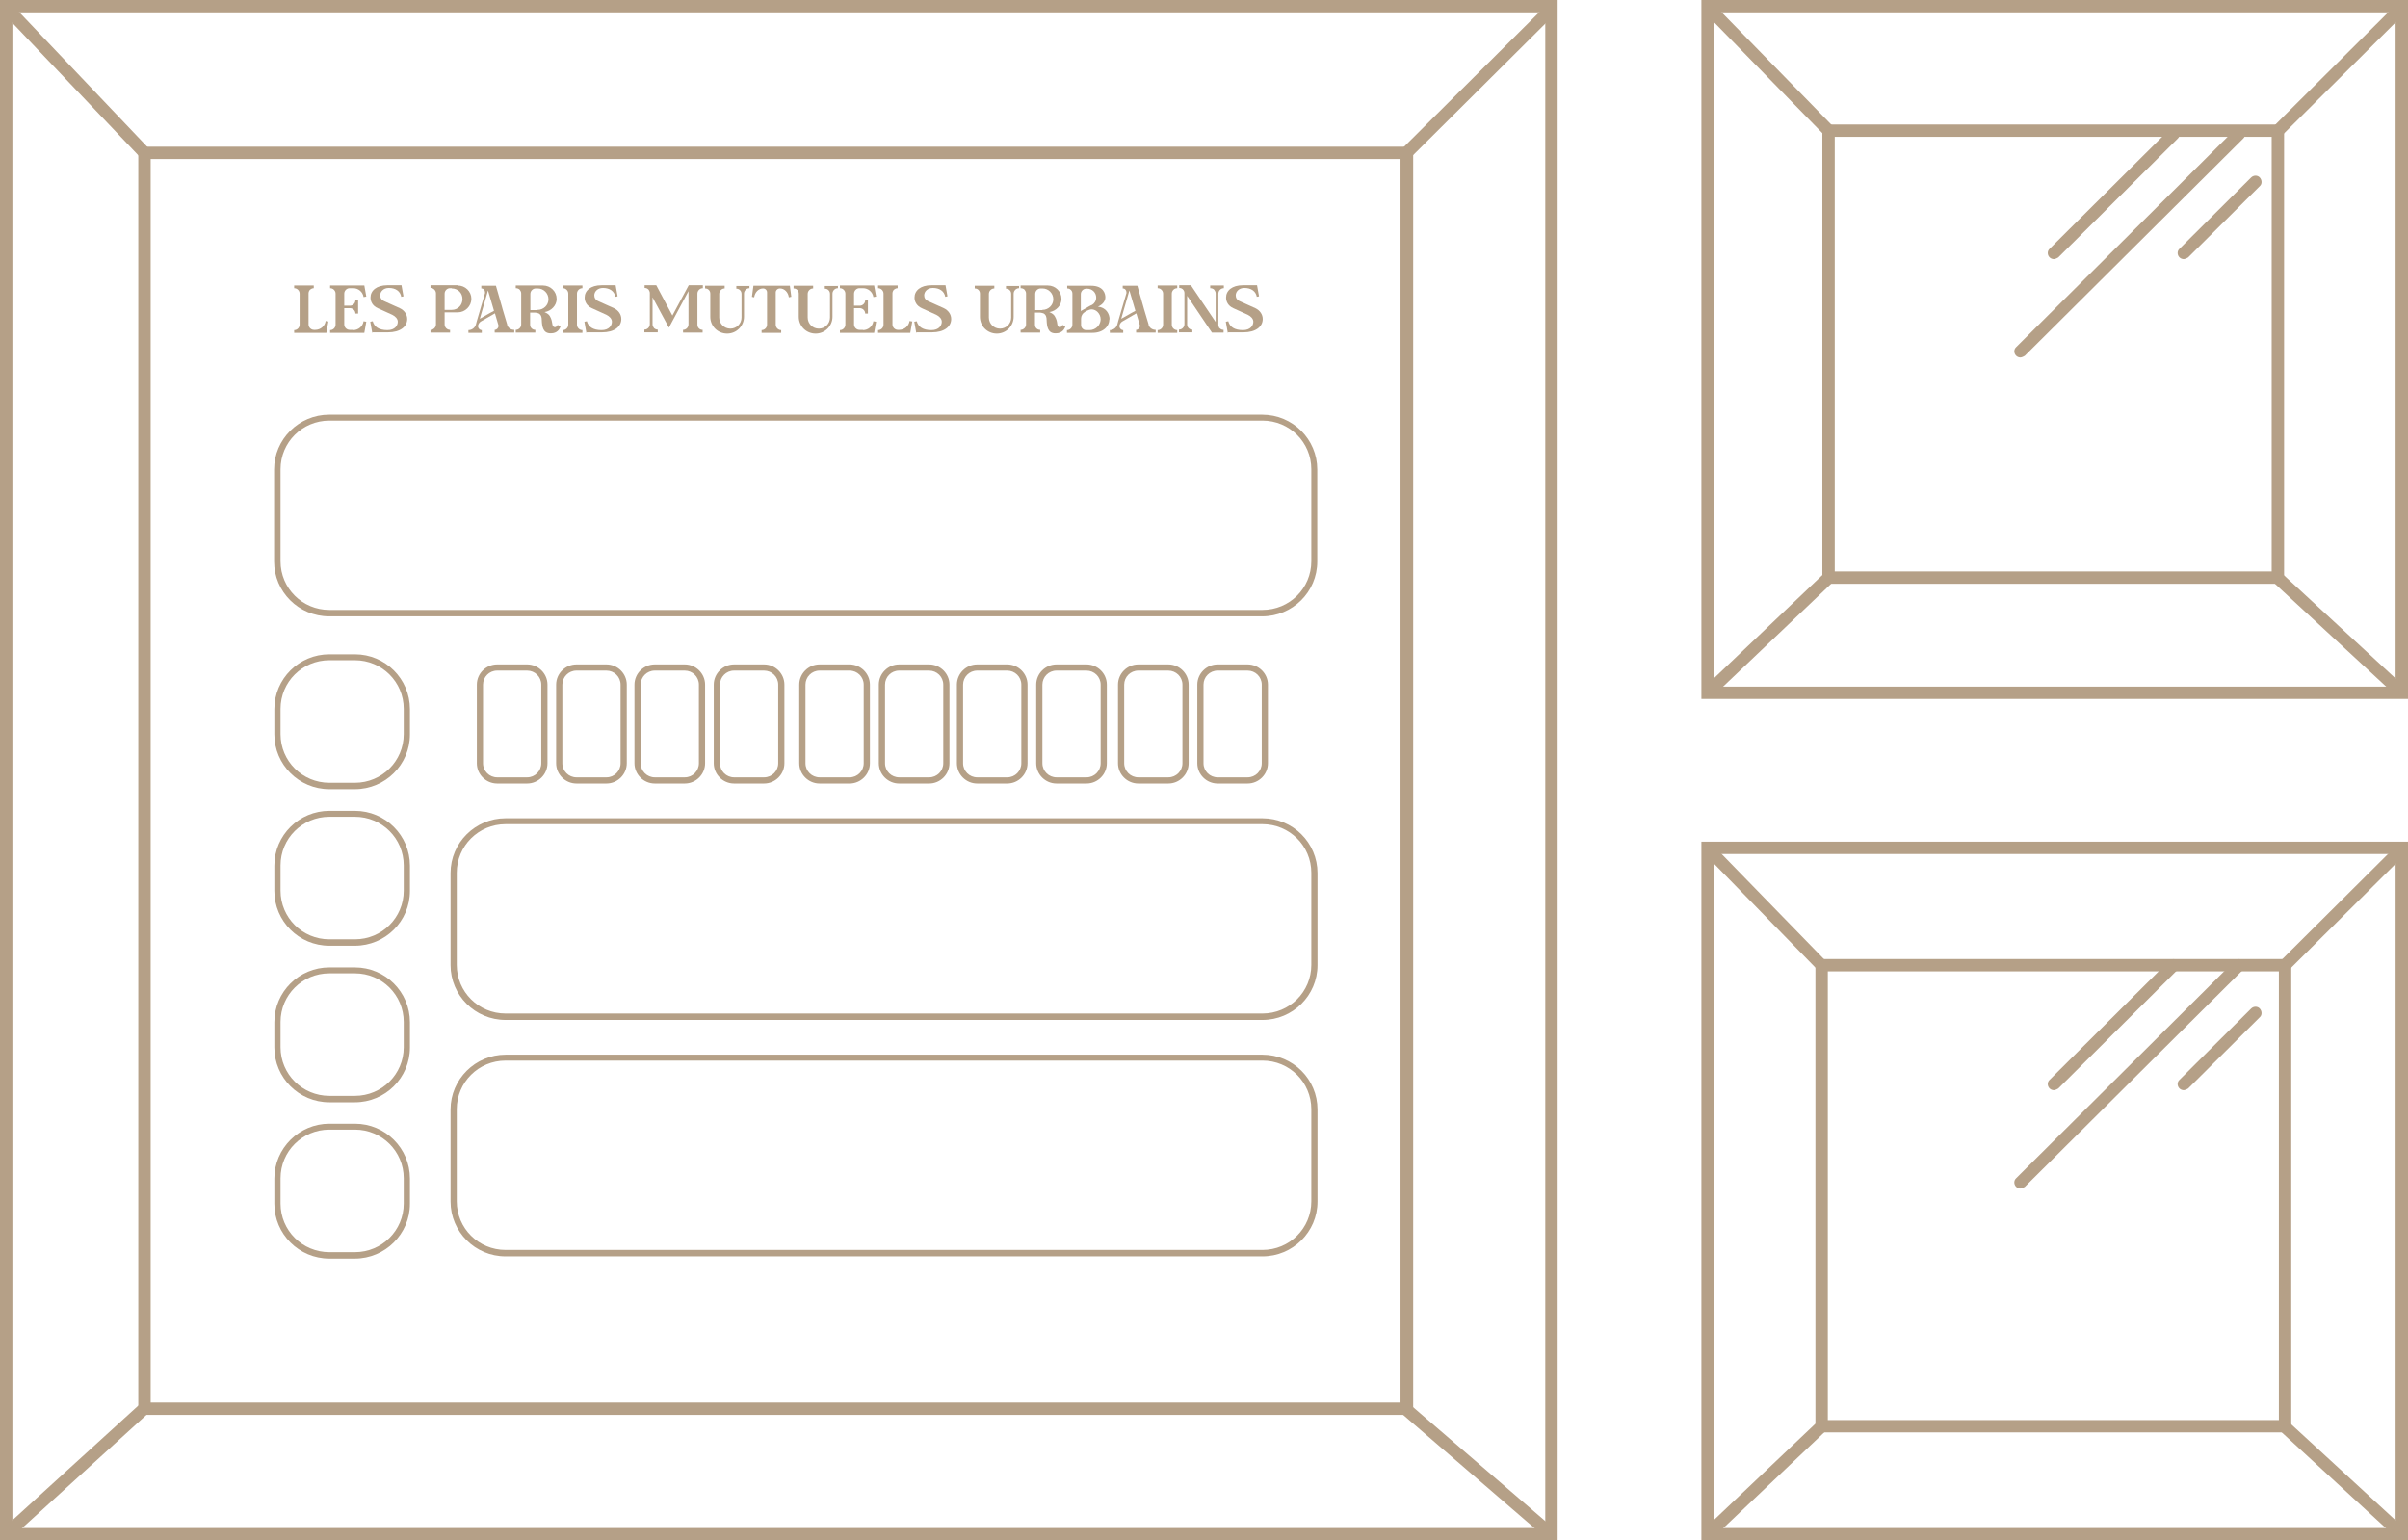 <?xml version="1.0" encoding="UTF-8"?>
<svg xmlns="http://www.w3.org/2000/svg" width="161" height="103" viewBox="0 0 161 103" fill="none">
  <g clip-path="url(#clip0_415_12648)">
    <path d="M94.469 94.609H9.246V9.809H94.486V94.609H94.469ZM10.058 93.785H93.64V10.633H10.075V93.785H10.058Z" fill="#B5A087"></path>
    <path d="M104.146 103H0V0H104.146V103ZM0.829 102.176H103.318V0.824H0.829V102.176Z" fill="#B5A087"></path>
    <path d="M103.535 0.2L93.763 9.922L94.349 10.505L104.121 0.783L103.535 0.2Z" fill="#B5A087"></path>
    <path d="M94.213 93.863L93.67 94.486L103.438 102.907L103.981 102.284L94.213 93.863Z" fill="#B5A087"></path>
    <path d="M9.376 93.871L0.135 102.286L0.695 102.894L9.935 94.479L9.376 93.871Z" fill="#B5A087"></path>
    <path d="M0.718 0.215L0.116 0.782L9.352 10.494L9.953 9.928L0.718 0.215Z" fill="#B5A087"></path>
    <path d="M152.715 39.037H121.844V8.325H152.715V39.037ZM122.672 38.213H151.886V9.149H122.672V38.213Z" fill="#B5A087"></path>
    <path d="M161 46.736H113.757V0H161V46.736ZM114.586 45.911H160.171V0.824H114.586V45.911Z" fill="#B5A087"></path>
    <path d="M160.351 0.154L152.02 8.443L152.606 9.025L160.937 0.737L160.351 0.154Z" fill="#B5A087"></path>
    <path d="M152.553 38.327L151.989 38.93L160.292 46.606L160.856 46.002L152.553 38.327Z" fill="#B5A087"></path>
    <path d="M121.96 38.344L113.877 46.036L114.45 46.632L122.532 38.94L121.96 38.344Z" fill="#B5A087"></path>
    <path d="M114.452 0.151L113.858 0.725L121.953 9.013L122.547 8.438L114.452 0.151Z" fill="#B5A087"></path>
    <path d="M153.195 95.779H121.38V64.128H153.195V95.779ZM122.208 94.955H152.367V64.952H122.208V94.955Z" fill="#B5A087"></path>
    <path d="M161 103H113.757V56.281H161V103ZM114.586 102.176H160.171V57.105H114.586V102.176Z" fill="#B5A087"></path>
    <path d="M160.338 56.43L152.488 64.24L153.073 64.823L160.924 57.013L160.338 56.43Z" fill="#B5A087"></path>
    <path d="M153.023 95.082L152.46 95.687L160.282 102.885L160.844 102.28L153.023 95.082Z" fill="#B5A087"></path>
    <path d="M121.499 95.084L113.885 102.31L114.457 102.906L122.071 95.681L121.499 95.084Z" fill="#B5A087"></path>
    <path d="M121.496 64.82L113.873 57.006L114.47 56.446L122.076 64.26L121.496 64.82Z" fill="#B5A087"></path>
    <path d="M137.337 17.326C137.238 17.326 137.122 17.293 137.039 17.211C136.873 17.046 136.873 16.782 137.039 16.634L145.026 8.688C145.192 8.523 145.457 8.523 145.606 8.688C145.755 8.853 145.772 9.116 145.606 9.265L137.619 17.211C137.619 17.211 137.437 17.326 137.321 17.326H137.337Z" fill="#B5A087"></path>
    <path d="M135.1 23.904C135.001 23.904 134.885 23.871 134.802 23.788C134.636 23.623 134.636 23.36 134.802 23.211L149.401 8.688C149.566 8.523 149.831 8.523 149.981 8.688C150.13 8.853 150.146 9.116 149.981 9.265L135.382 23.788C135.382 23.788 135.2 23.904 135.084 23.904H135.1Z" fill="#B5A087"></path>
    <path d="M146.02 17.326C145.921 17.326 145.805 17.293 145.722 17.211C145.556 17.046 145.556 16.782 145.722 16.634L150.511 11.869C150.677 11.704 150.942 11.704 151.091 11.869C151.24 12.034 151.257 12.298 151.091 12.446L146.302 17.211C146.302 17.211 146.12 17.326 146.004 17.326H146.02Z" fill="#B5A087"></path>
    <path d="M137.337 72.898C137.238 72.898 137.122 72.865 137.039 72.782C136.873 72.618 136.873 72.354 137.039 72.206L145.026 64.26C145.192 64.095 145.457 64.095 145.606 64.26C145.755 64.424 145.772 64.688 145.606 64.837L137.619 72.782C137.619 72.782 137.437 72.898 137.321 72.898H137.337Z" fill="#B5A087"></path>
    <path d="M135.1 79.475C135.001 79.475 134.885 79.443 134.802 79.36C134.636 79.195 134.636 78.931 134.802 78.783L149.401 64.26C149.566 64.095 149.831 64.095 149.981 64.26C150.13 64.424 150.146 64.688 149.981 64.837L135.382 79.36C135.382 79.36 135.2 79.475 135.084 79.475H135.1Z" fill="#B5A087"></path>
    <path d="M146.02 72.898C145.921 72.898 145.805 72.865 145.722 72.782C145.556 72.618 145.556 72.354 145.722 72.206L150.511 67.441C150.677 67.276 150.942 67.276 151.091 67.441C151.24 67.606 151.257 67.87 151.091 68.018L146.302 72.782C146.302 72.782 146.12 72.898 146.004 72.898H146.02Z" fill="#B5A087"></path>
    <path d="M21.823 22.255H19.669V22.074C19.868 22.074 20.034 21.909 20.034 21.711V19.634C20.034 19.436 19.868 19.271 19.669 19.271V19.09H20.978V19.271C20.879 19.271 20.796 19.321 20.73 19.37C20.663 19.436 20.63 19.535 20.63 19.617V21.695C20.63 21.892 20.796 22.057 20.995 22.057H21.078C21.426 22.057 21.724 21.81 21.774 21.464L21.956 21.497L21.823 22.239V22.255Z" fill="#B5A087"></path>
    <path d="M23.613 22.074C23.961 22.074 24.259 21.826 24.309 21.48L24.491 21.513L24.359 22.255H22.072V22.074C22.271 22.074 22.437 21.909 22.437 21.711V19.634C22.437 19.436 22.271 19.271 22.072 19.271V19.09H24.359L24.491 19.832L24.309 19.865C24.259 19.519 23.961 19.271 23.613 19.271H23.381C23.182 19.271 23.017 19.436 23.017 19.634V20.442H23.398C23.596 20.442 23.762 20.277 23.762 20.079H23.945V20.969H23.762C23.762 20.771 23.596 20.607 23.398 20.607H23.017V21.695C23.017 21.892 23.182 22.057 23.381 22.057H23.613V22.074Z" fill="#B5A087"></path>
    <path d="M24.889 22.255L24.756 21.513L24.922 21.48C25.022 21.86 25.336 22.074 25.9 22.074C26.413 22.074 26.596 21.761 26.596 21.513C26.596 21.316 26.43 21.151 26.231 21.052L25.254 20.607C24.922 20.458 24.773 20.178 24.773 19.898C24.773 19.436 25.171 19.073 25.9 19.073H26.844L26.977 19.815L26.828 19.848C26.762 19.469 26.447 19.255 25.999 19.255C25.635 19.255 25.419 19.502 25.419 19.749C25.419 19.914 25.502 20.063 25.701 20.145L26.728 20.607C27.043 20.755 27.226 21.035 27.226 21.332C27.226 21.843 26.762 22.222 25.933 22.222H24.922L24.889 22.255Z" fill="#B5A087"></path>
    <path d="M30.606 19.09C31.103 19.09 31.517 19.486 31.517 19.98C31.517 20.475 31.103 20.887 30.606 20.887H29.728V21.695C29.728 21.892 29.893 22.057 30.092 22.057V22.239H28.783V22.057C28.982 22.057 29.148 21.892 29.148 21.695V19.617C29.148 19.42 28.982 19.255 28.783 19.255V19.073H30.606V19.09ZM30.208 19.271H30.092C29.893 19.271 29.728 19.436 29.728 19.634V20.722H30.208C30.606 20.722 30.921 20.409 30.921 19.997C30.921 19.584 30.606 19.288 30.208 19.288V19.271Z" fill="#B5A087"></path>
    <path d="M33.904 21.711C33.97 21.925 34.152 22.057 34.384 22.057V22.239H33.075V22.057C33.208 22.057 33.324 21.942 33.324 21.81C33.324 21.794 33.324 21.761 33.324 21.744L33.092 20.953L32.18 21.48C32.081 21.53 31.998 21.629 31.965 21.761C31.965 21.777 31.965 21.81 31.965 21.826C31.965 21.958 32.081 22.074 32.213 22.074V22.255H31.319V22.074C31.55 22.074 31.749 21.925 31.816 21.711L31.882 21.464L32.429 19.601C32.429 19.601 32.429 19.552 32.429 19.535C32.429 19.403 32.329 19.288 32.18 19.288V19.106H33.158L33.556 20.491L33.605 20.672L33.92 21.728L33.904 21.711ZM33.025 20.771L32.628 19.42L32.081 21.316L32.777 20.92L33.025 20.788V20.771Z" fill="#B5A087"></path>
    <path d="M37.483 21.81C37.416 22.024 37.251 22.288 36.836 22.288H36.787C36.323 22.272 36.24 21.876 36.223 21.398C36.223 21.2 36.174 21.035 36.008 20.953C36.008 20.953 35.842 20.903 35.759 20.903H35.444V21.711C35.444 21.81 35.478 21.892 35.544 21.958C35.61 22.024 35.693 22.057 35.792 22.057V22.239H34.483V22.057C34.682 22.057 34.848 21.892 34.848 21.695V19.617C34.848 19.519 34.798 19.436 34.748 19.37C34.682 19.304 34.583 19.271 34.483 19.271V19.09H36.306C36.555 19.09 36.787 19.189 36.952 19.354C37.118 19.519 37.218 19.733 37.218 19.997C37.218 20.425 36.853 20.804 36.406 20.87C36.555 20.936 36.704 21.019 36.77 21.151C37.002 21.563 36.853 21.794 37.068 21.876C37.068 21.876 37.102 21.876 37.118 21.876C37.218 21.876 37.284 21.728 37.284 21.728L37.45 21.81H37.483ZM35.942 20.722C36.339 20.722 36.671 20.409 36.671 20.013C36.671 19.617 36.356 19.288 35.942 19.288H35.826C35.627 19.288 35.461 19.453 35.461 19.651V20.738H35.925L35.942 20.722Z" fill="#B5A087"></path>
    <path d="M38.941 19.271C38.742 19.271 38.576 19.436 38.576 19.634V21.711C38.576 21.909 38.742 22.074 38.941 22.074V22.255H37.632V22.074C37.831 22.074 37.996 21.909 37.996 21.711V19.634C37.996 19.436 37.831 19.271 37.632 19.271V19.09H38.941V19.271Z" fill="#B5A087"></path>
    <path d="M39.206 22.255L39.074 21.513L39.239 21.48C39.339 21.86 39.654 22.074 40.217 22.074C40.73 22.074 40.913 21.761 40.913 21.513C40.913 21.316 40.747 21.151 40.548 21.052L39.571 20.607C39.239 20.458 39.09 20.178 39.09 19.898C39.09 19.436 39.488 19.073 40.217 19.073H41.161L41.294 19.815L41.145 19.848C41.078 19.469 40.764 19.255 40.316 19.255C39.952 19.255 39.736 19.502 39.736 19.749C39.736 19.914 39.819 20.063 40.018 20.145L41.045 20.607C41.36 20.755 41.542 21.035 41.542 21.332C41.542 21.843 41.078 22.222 40.25 22.222H39.239L39.206 22.255Z" fill="#B5A087"></path>
    <path d="M46.994 19.271C46.795 19.271 46.63 19.436 46.63 19.634V21.711C46.63 21.81 46.663 21.892 46.729 21.958C46.795 22.024 46.878 22.057 46.978 22.057V22.239H45.669V22.057C45.867 22.057 46.033 21.892 46.033 21.695V19.469L44.724 21.909L43.63 19.881V21.695C43.63 21.794 43.68 21.876 43.73 21.942C43.796 22.008 43.896 22.041 43.978 22.041V22.222H43.084V22.041C43.282 22.041 43.448 21.876 43.448 21.678V19.601C43.448 19.601 43.448 19.486 43.398 19.436C43.398 19.436 43.398 19.436 43.398 19.42C43.398 19.403 43.365 19.37 43.349 19.354C43.282 19.288 43.2 19.255 43.1 19.255V19.073H43.879L44.956 21.101L46.05 19.073H46.994V19.255V19.271Z" fill="#B5A087"></path>
    <path d="M50.109 19.09V19.271C49.911 19.271 49.745 19.436 49.745 19.634V21.184C49.745 21.794 49.248 22.305 48.618 22.305C47.988 22.305 47.491 21.81 47.491 21.184V19.634C47.491 19.535 47.458 19.453 47.392 19.387C47.326 19.321 47.243 19.288 47.143 19.288V19.107H48.452V19.288C48.254 19.288 48.088 19.453 48.088 19.651V21.233C48.088 21.645 48.419 21.975 48.834 21.975C49.248 21.975 49.579 21.645 49.579 21.233V19.651C49.579 19.552 49.546 19.469 49.48 19.403C49.413 19.337 49.331 19.304 49.231 19.304V19.123H50.126L50.109 19.09Z" fill="#B5A087"></path>
    <path d="M52.893 19.848L52.744 19.881C52.695 19.535 52.446 19.288 52.148 19.288C51.999 19.288 51.866 19.403 51.866 19.552V21.711C51.866 21.909 52.032 22.074 52.231 22.074V22.255H50.922V22.074C51.12 22.074 51.286 21.909 51.286 21.711V19.552C51.286 19.403 51.17 19.288 51.021 19.288C50.723 19.288 50.474 19.535 50.424 19.881L50.275 19.848L50.375 19.106H52.811L52.91 19.848H52.893Z" fill="#B5A087"></path>
    <path d="M56.025 19.09V19.271C55.826 19.271 55.661 19.436 55.661 19.634V21.184C55.661 21.794 55.163 22.305 54.534 22.305C53.904 22.305 53.407 21.81 53.407 21.184V19.634C53.407 19.535 53.374 19.453 53.308 19.387C53.241 19.321 53.158 19.288 53.059 19.288V19.107H54.368V19.288C54.169 19.288 54.004 19.453 54.004 19.651V21.233C54.004 21.645 54.335 21.975 54.749 21.975C55.163 21.975 55.495 21.645 55.495 21.233V19.651C55.495 19.552 55.462 19.469 55.395 19.403C55.329 19.337 55.246 19.304 55.147 19.304V19.123H56.042L56.025 19.09Z" fill="#B5A087"></path>
    <path d="M57.699 22.074C58.047 22.074 58.345 21.826 58.395 21.48L58.577 21.513L58.445 22.255H56.158V22.074C56.357 22.074 56.522 21.909 56.522 21.711V19.634C56.522 19.436 56.357 19.271 56.158 19.271V19.09H58.445L58.577 19.832L58.395 19.865C58.345 19.519 58.047 19.271 57.699 19.271H57.467C57.268 19.271 57.102 19.436 57.102 19.634V20.442H57.483C57.682 20.442 57.848 20.277 57.848 20.079H58.03V20.969H57.848C57.848 20.771 57.682 20.607 57.483 20.607H57.102V21.695C57.102 21.892 57.268 22.057 57.467 22.057H57.699V22.074Z" fill="#B5A087"></path>
    <path d="M60.864 22.255H58.71V22.074C58.908 22.074 59.074 21.909 59.074 21.711V19.634C59.074 19.436 58.908 19.271 58.71 19.271V19.09H60.019V19.271C59.919 19.271 59.836 19.321 59.77 19.37C59.704 19.436 59.671 19.535 59.671 19.617V21.695C59.671 21.892 59.836 22.057 60.035 22.057H60.118C60.466 22.057 60.764 21.81 60.814 21.464L60.996 21.497L60.864 22.239V22.255Z" fill="#B5A087"></path>
    <path d="M61.261 22.255L61.129 21.513L61.295 21.48C61.394 21.86 61.709 22.074 62.272 22.074C62.786 22.074 62.968 21.761 62.968 21.513C62.968 21.316 62.803 21.151 62.604 21.052L61.626 20.607C61.295 20.458 61.145 20.178 61.145 19.898C61.145 19.436 61.543 19.073 62.272 19.073H63.217L63.349 19.815L63.2 19.848C63.134 19.469 62.819 19.255 62.372 19.255C62.007 19.255 61.792 19.502 61.792 19.749C61.792 19.914 61.875 20.063 62.073 20.145L63.101 20.607C63.416 20.755 63.598 21.035 63.598 21.332C63.598 21.843 63.134 22.222 62.305 22.222H61.295L61.261 22.255Z" fill="#B5A087"></path>
    <path d="M68.138 19.09V19.271C67.939 19.271 67.774 19.436 67.774 19.634V21.184C67.774 21.794 67.277 22.305 66.647 22.305C66.017 22.305 65.52 21.81 65.52 21.184V19.634C65.52 19.535 65.487 19.453 65.421 19.387C65.355 19.321 65.272 19.288 65.172 19.288V19.107H66.481V19.288C66.282 19.288 66.117 19.453 66.117 19.651V21.233C66.117 21.645 66.448 21.975 66.862 21.975C67.277 21.975 67.608 21.645 67.608 21.233V19.651C67.608 19.552 67.575 19.469 67.509 19.403C67.442 19.337 67.36 19.304 67.26 19.304V19.123H68.155L68.138 19.09Z" fill="#B5A087"></path>
    <path d="M71.237 21.81C71.171 22.024 71.005 22.288 70.591 22.288H70.541C70.077 22.272 69.994 21.876 69.978 21.398C69.978 21.2 69.928 21.035 69.762 20.953C69.762 20.953 69.597 20.903 69.514 20.903H69.199V21.711C69.199 21.81 69.232 21.892 69.298 21.958C69.365 22.024 69.447 22.057 69.547 22.057V22.239H68.238V22.057C68.437 22.057 68.602 21.892 68.602 21.695V19.617C68.602 19.519 68.553 19.436 68.503 19.37C68.437 19.304 68.337 19.271 68.238 19.271V19.09H70.061C70.309 19.09 70.541 19.189 70.707 19.354C70.873 19.519 70.972 19.733 70.972 19.997C70.972 20.425 70.607 20.804 70.16 20.87C70.309 20.936 70.458 21.019 70.525 21.151C70.773 21.563 70.607 21.794 70.823 21.876C70.823 21.876 70.856 21.876 70.873 21.876C70.972 21.876 71.038 21.728 71.038 21.728L71.204 21.81H71.237ZM69.696 20.722C70.094 20.722 70.425 20.409 70.425 20.013C70.425 19.617 70.11 19.288 69.696 19.288H69.58C69.381 19.288 69.216 19.453 69.216 19.651V20.738H69.679L69.696 20.722Z" fill="#B5A087"></path>
    <path d="M74.17 21.348C74.17 21.843 73.739 22.255 73.043 22.255H71.336V22.074C71.535 22.074 71.701 21.909 71.701 21.711V19.634C71.701 19.535 71.668 19.453 71.602 19.387C71.535 19.321 71.452 19.288 71.353 19.288V19.106H72.944C73.805 19.106 73.905 19.667 73.905 19.881C73.905 20.145 73.706 20.376 73.408 20.508C73.938 20.557 74.187 20.969 74.187 21.365L74.17 21.348ZM72.281 20.788L72.546 20.64L72.861 20.458L72.993 20.392C72.993 20.392 72.993 20.392 73.01 20.392C73.176 20.293 73.292 20.112 73.292 19.898C73.292 19.568 73.027 19.304 72.695 19.304H72.629C72.43 19.304 72.264 19.469 72.264 19.667V20.821L72.281 20.788ZM72.844 22.074C73.242 22.074 73.573 21.761 73.59 21.365C73.59 21.151 73.507 20.986 73.375 20.854C73.275 20.755 73.126 20.689 72.993 20.689C72.894 20.689 72.795 20.722 72.695 20.771C72.645 20.788 72.596 20.821 72.546 20.854C72.38 20.953 72.281 21.118 72.281 21.316V21.728C72.281 21.826 72.314 21.909 72.38 21.975C72.447 22.041 72.529 22.074 72.629 22.074H72.828H72.844Z" fill="#B5A087"></path>
    <path d="M76.788 21.711C76.854 21.925 77.037 22.057 77.269 22.057V22.239H75.96V22.057C76.092 22.057 76.208 21.942 76.208 21.81C76.208 21.794 76.208 21.761 76.208 21.744L75.976 20.953L75.065 21.48C74.965 21.53 74.882 21.629 74.849 21.761C74.849 21.777 74.849 21.81 74.849 21.826C74.849 21.958 74.965 22.074 75.098 22.074V22.255H74.203V22.074C74.435 22.074 74.634 21.925 74.7 21.711L74.766 21.464L75.313 19.601C75.313 19.601 75.313 19.552 75.313 19.535C75.313 19.403 75.214 19.288 75.065 19.288V19.106H76.043L76.44 20.491L76.49 20.672L76.805 21.728L76.788 21.711ZM75.91 20.771L75.512 19.42L74.965 21.316L75.661 20.92L75.91 20.788V20.771Z" fill="#B5A087"></path>
    <path d="M78.71 19.271C78.511 19.271 78.346 19.436 78.346 19.634V21.711C78.346 21.909 78.511 22.074 78.71 22.074V22.255H77.401V22.074C77.6 22.074 77.766 21.909 77.766 21.711V19.634C77.766 19.436 77.6 19.271 77.401 19.271V19.09H78.71V19.271Z" fill="#B5A087"></path>
    <path d="M81.826 19.271C81.627 19.271 81.461 19.436 81.461 19.634V21.711C81.461 21.711 81.461 21.843 81.511 21.892V21.925H81.527C81.527 21.925 81.544 21.942 81.561 21.958C81.627 22.024 81.71 22.057 81.809 22.057V22.239H81.03L79.373 19.782V21.695C79.373 21.794 79.406 21.876 79.473 21.942C79.539 22.008 79.622 22.041 79.721 22.041V22.222H78.826V22.041C79.025 22.041 79.191 21.876 79.191 21.678V19.601C79.191 19.502 79.158 19.42 79.091 19.354C79.025 19.288 78.942 19.255 78.843 19.255V19.073H79.622L81.279 21.53V19.617C81.279 19.519 81.229 19.436 81.179 19.37C81.113 19.304 81.014 19.271 80.914 19.271V19.09H81.826V19.271Z" fill="#B5A087"></path>
    <path d="M82.091 22.255L81.958 21.513L82.124 21.48C82.223 21.86 82.538 22.074 83.102 22.074C83.615 22.074 83.798 21.761 83.798 21.513C83.798 21.316 83.632 21.151 83.433 21.052L82.455 20.607C82.124 20.458 81.975 20.178 81.975 19.898C81.975 19.436 82.373 19.073 83.102 19.073H84.046L84.179 19.815L84.03 19.848C83.963 19.469 83.648 19.255 83.201 19.255C82.837 19.255 82.621 19.502 82.621 19.749C82.621 19.914 82.704 20.063 82.903 20.145L83.93 20.607C84.245 20.755 84.427 21.035 84.427 21.332C84.427 21.843 83.963 22.222 83.135 22.222H82.124L82.091 22.255Z" fill="#B5A087"></path>
    <path d="M84.411 41.213H22.006C19.968 41.213 18.327 39.565 18.327 37.553V31.388C18.327 29.377 19.984 27.728 22.006 27.728H84.394C86.432 27.728 88.073 29.377 88.073 31.388V37.553C88.073 39.581 86.416 41.213 84.394 41.213H84.411ZM22.022 28.124C20.216 28.124 18.758 29.575 18.758 31.372V37.537C18.758 39.334 20.216 40.785 22.022 40.785H84.411C86.217 40.785 87.675 39.334 87.675 37.537V31.372C87.675 29.575 86.217 28.124 84.411 28.124H22.006H22.022Z" fill="#B5A087"></path>
    <path d="M84.411 68.2H33.804C31.766 68.2 30.125 66.551 30.125 64.54V58.374C30.125 56.347 31.782 54.715 33.804 54.715H84.411C86.449 54.715 88.089 56.363 88.089 58.374V64.54C88.089 66.567 86.432 68.2 84.411 68.2ZM33.804 55.11C31.998 55.11 30.54 56.561 30.54 58.358V64.523C30.54 66.32 31.998 67.771 33.804 67.771H84.411C86.217 67.771 87.675 66.32 87.675 64.523V58.358C87.675 56.561 86.217 55.11 84.411 55.11H33.804Z" fill="#B5A087"></path>
    <path d="M84.411 84.009H33.804C31.766 84.009 30.125 82.36 30.125 80.349V74.184C30.125 72.172 31.782 70.524 33.804 70.524H84.411C86.449 70.524 88.089 72.172 88.089 74.184V80.349C88.089 82.377 86.432 84.009 84.411 84.009ZM33.804 70.92C31.998 70.92 30.54 72.37 30.54 74.167V80.333C30.54 82.13 31.998 83.58 33.804 83.58H84.411C86.217 83.58 87.675 82.13 87.675 80.333V74.167C87.675 72.37 86.217 70.92 84.411 70.92H33.804Z" fill="#B5A087"></path>
    <path d="M23.729 52.769H22.022C19.984 52.769 18.344 51.121 18.344 49.11V47.412C18.344 45.384 20.001 43.752 22.022 43.752H23.729C25.767 43.752 27.408 45.401 27.408 47.412V49.11C27.408 51.137 25.751 52.769 23.729 52.769ZM22.022 44.148C20.216 44.148 18.758 45.598 18.758 47.395V49.093C18.758 50.89 20.216 52.341 22.022 52.341H23.729C25.535 52.341 26.994 50.89 26.994 49.093V47.395C26.994 45.598 25.535 44.148 23.729 44.148H22.022Z" fill="#B5A087"></path>
    <path d="M35.246 52.39H33.241C32.495 52.39 31.882 51.78 31.882 51.038V45.78C31.882 45.038 32.495 44.428 33.241 44.428H35.246C35.991 44.428 36.605 45.038 36.605 45.78V51.038C36.605 51.78 35.991 52.39 35.246 52.39ZM33.241 44.84C32.71 44.84 32.296 45.269 32.296 45.78V51.038C32.296 51.566 32.727 51.978 33.241 51.978H35.246C35.776 51.978 36.19 51.549 36.19 51.038V45.78C36.19 45.252 35.759 44.84 35.246 44.84H33.241Z" fill="#B5A087"></path>
    <path d="M40.548 52.39H38.543C37.798 52.39 37.184 51.78 37.184 51.038V45.78C37.184 45.038 37.798 44.428 38.543 44.428H40.548C41.294 44.428 41.907 45.038 41.907 45.78V51.038C41.907 51.78 41.294 52.39 40.548 52.39ZM38.543 44.84C38.013 44.84 37.599 45.269 37.599 45.78V51.038C37.599 51.566 38.029 51.978 38.543 51.978H40.548C41.078 51.978 41.493 51.549 41.493 51.038V45.78C41.493 45.252 41.062 44.84 40.548 44.84H38.543Z" fill="#B5A087"></path>
    <path d="M45.785 52.39H43.78C43.034 52.39 42.421 51.78 42.421 51.038V45.78C42.421 45.038 43.034 44.428 43.78 44.428H45.785C46.53 44.428 47.143 45.038 47.143 45.78V51.038C47.143 51.78 46.53 52.39 45.785 52.39ZM43.78 44.84C43.249 44.84 42.835 45.269 42.835 45.78V51.038C42.835 51.566 43.266 51.978 43.78 51.978H45.785C46.315 51.978 46.729 51.549 46.729 51.038V45.78C46.729 45.252 46.298 44.84 45.785 44.84H43.78Z" fill="#B5A087"></path>
    <path d="M51.087 52.39H49.082C48.337 52.39 47.723 51.78 47.723 51.038V45.78C47.723 45.038 48.337 44.428 49.082 44.428H51.087C51.833 44.428 52.446 45.038 52.446 45.78V51.038C52.446 51.78 51.833 52.39 51.087 52.39ZM49.082 44.84C48.552 44.84 48.138 45.269 48.138 45.78V51.038C48.138 51.566 48.569 51.978 49.082 51.978H51.087C51.617 51.978 52.032 51.549 52.032 51.038V45.78C52.032 45.252 51.601 44.84 51.087 44.84H49.082Z" fill="#B5A087"></path>
    <path d="M56.804 52.39H54.799C54.053 52.39 53.44 51.78 53.44 51.038V45.78C53.44 45.038 54.053 44.428 54.799 44.428H56.804C57.55 44.428 58.163 45.038 58.163 45.78V51.038C58.163 51.78 57.55 52.39 56.804 52.39ZM54.799 44.84C54.269 44.84 53.855 45.269 53.855 45.78V51.038C53.855 51.566 54.285 51.978 54.799 51.978H56.804C57.334 51.978 57.748 51.549 57.748 51.038V45.78C57.748 45.252 57.318 44.84 56.804 44.84H54.799Z" fill="#B5A087"></path>
    <path d="M62.123 52.39H60.118C59.373 52.39 58.759 51.78 58.759 51.038V45.78C58.759 45.038 59.373 44.428 60.118 44.428H62.123C62.869 44.428 63.482 45.038 63.482 45.78V51.038C63.482 51.78 62.869 52.39 62.123 52.39ZM60.118 44.84C59.588 44.84 59.174 45.269 59.174 45.78V51.038C59.174 51.566 59.605 51.978 60.118 51.978H62.123C62.654 51.978 63.068 51.549 63.068 51.038V45.78C63.068 45.252 62.637 44.84 62.123 44.84H60.118Z" fill="#B5A087"></path>
    <path d="M67.343 52.39H65.338C64.592 52.39 63.979 51.78 63.979 51.038V45.78C63.979 45.038 64.592 44.428 65.338 44.428H67.343C68.089 44.428 68.702 45.038 68.702 45.78V51.038C68.702 51.78 68.089 52.39 67.343 52.39ZM65.338 44.84C64.808 44.84 64.393 45.269 64.393 45.78V51.038C64.393 51.566 64.824 51.978 65.338 51.978H67.343C67.873 51.978 68.287 51.549 68.287 51.038V45.78C68.287 45.252 67.857 44.84 67.343 44.84H65.338Z" fill="#B5A087"></path>
    <path d="M72.646 52.39H70.641C69.895 52.39 69.282 51.78 69.282 51.038V45.78C69.282 45.038 69.895 44.428 70.641 44.428H72.646C73.391 44.428 74.004 45.038 74.004 45.78V51.038C74.004 51.78 73.391 52.39 72.646 52.39ZM70.641 44.84C70.11 44.84 69.696 45.269 69.696 45.78V51.038C69.696 51.566 70.127 51.978 70.641 51.978H72.646C73.176 51.978 73.59 51.549 73.59 51.038V45.78C73.59 45.252 73.159 44.84 72.646 44.84H70.641Z" fill="#B5A087"></path>
    <path d="M78.114 52.39H76.109C75.363 52.39 74.75 51.78 74.75 51.038V45.78C74.75 45.038 75.363 44.428 76.109 44.428H78.114C78.859 44.428 79.473 45.038 79.473 45.78V51.038C79.473 51.78 78.859 52.39 78.114 52.39ZM76.109 44.84C75.579 44.84 75.164 45.269 75.164 45.78V51.038C75.164 51.566 75.595 51.978 76.109 51.978H78.114C78.644 51.978 79.058 51.549 79.058 51.038V45.78C79.058 45.252 78.627 44.84 78.114 44.84H76.109Z" fill="#B5A087"></path>
    <path d="M83.416 52.39H81.411C80.666 52.39 80.053 51.78 80.053 51.038V45.78C80.053 45.038 80.666 44.428 81.411 44.428H83.416C84.162 44.428 84.775 45.038 84.775 45.78V51.038C84.775 51.78 84.162 52.39 83.416 52.39ZM81.411 44.84C80.881 44.84 80.467 45.269 80.467 45.78V51.038C80.467 51.566 80.898 51.978 81.411 51.978H83.416C83.947 51.978 84.361 51.549 84.361 51.038V45.78C84.361 45.252 83.93 44.84 83.416 44.84H81.411Z" fill="#B5A087"></path>
    <path d="M23.729 63.237H22.022C19.984 63.237 18.344 61.589 18.344 59.578V57.88C18.344 55.852 20.001 54.22 22.022 54.22H23.729C25.767 54.22 27.408 55.869 27.408 57.88V59.578C27.408 61.605 25.751 63.237 23.729 63.237ZM22.022 54.616C20.216 54.616 18.758 56.066 18.758 57.863V59.561C18.758 61.358 20.216 62.809 22.022 62.809H23.729C25.535 62.809 26.994 61.358 26.994 59.561V57.863C26.994 56.066 25.535 54.616 23.729 54.616H22.022Z" fill="#B5A087"></path>
    <path d="M23.729 73.706H22.022C19.984 73.706 18.344 72.057 18.344 70.046V68.348C18.344 66.32 20.001 64.688 22.022 64.688H23.729C25.767 64.688 27.408 66.337 27.408 68.348V70.046C27.408 72.074 25.751 73.706 23.729 73.706ZM22.022 65.084C20.216 65.084 18.758 66.535 18.758 68.332V70.029C18.758 71.826 20.216 73.277 22.022 73.277H23.729C25.535 73.277 26.994 71.826 26.994 70.029V68.332C26.994 66.535 25.535 65.084 23.729 65.084H22.022Z" fill="#B5A087"></path>
    <path d="M23.729 84.157H22.022C19.984 84.157 18.344 82.509 18.344 80.498V78.8C18.344 76.788 20.001 75.14 22.022 75.14H23.729C25.767 75.14 27.408 76.788 27.408 78.8V80.498C27.408 82.509 25.751 84.157 23.729 84.157ZM22.022 75.535C20.216 75.535 18.758 76.986 18.758 78.783V80.481C18.758 82.278 20.216 83.729 22.022 83.729H23.729C25.535 83.729 26.994 82.278 26.994 80.481V78.783C26.994 76.986 25.535 75.535 23.729 75.535H22.022Z" fill="#B5A087"></path>
  </g>
  <defs>
    <clipPath id="clip0_415_12648">
      <rect width="161" height="103" fill="white"></rect>
    </clipPath>
  </defs>
</svg>
